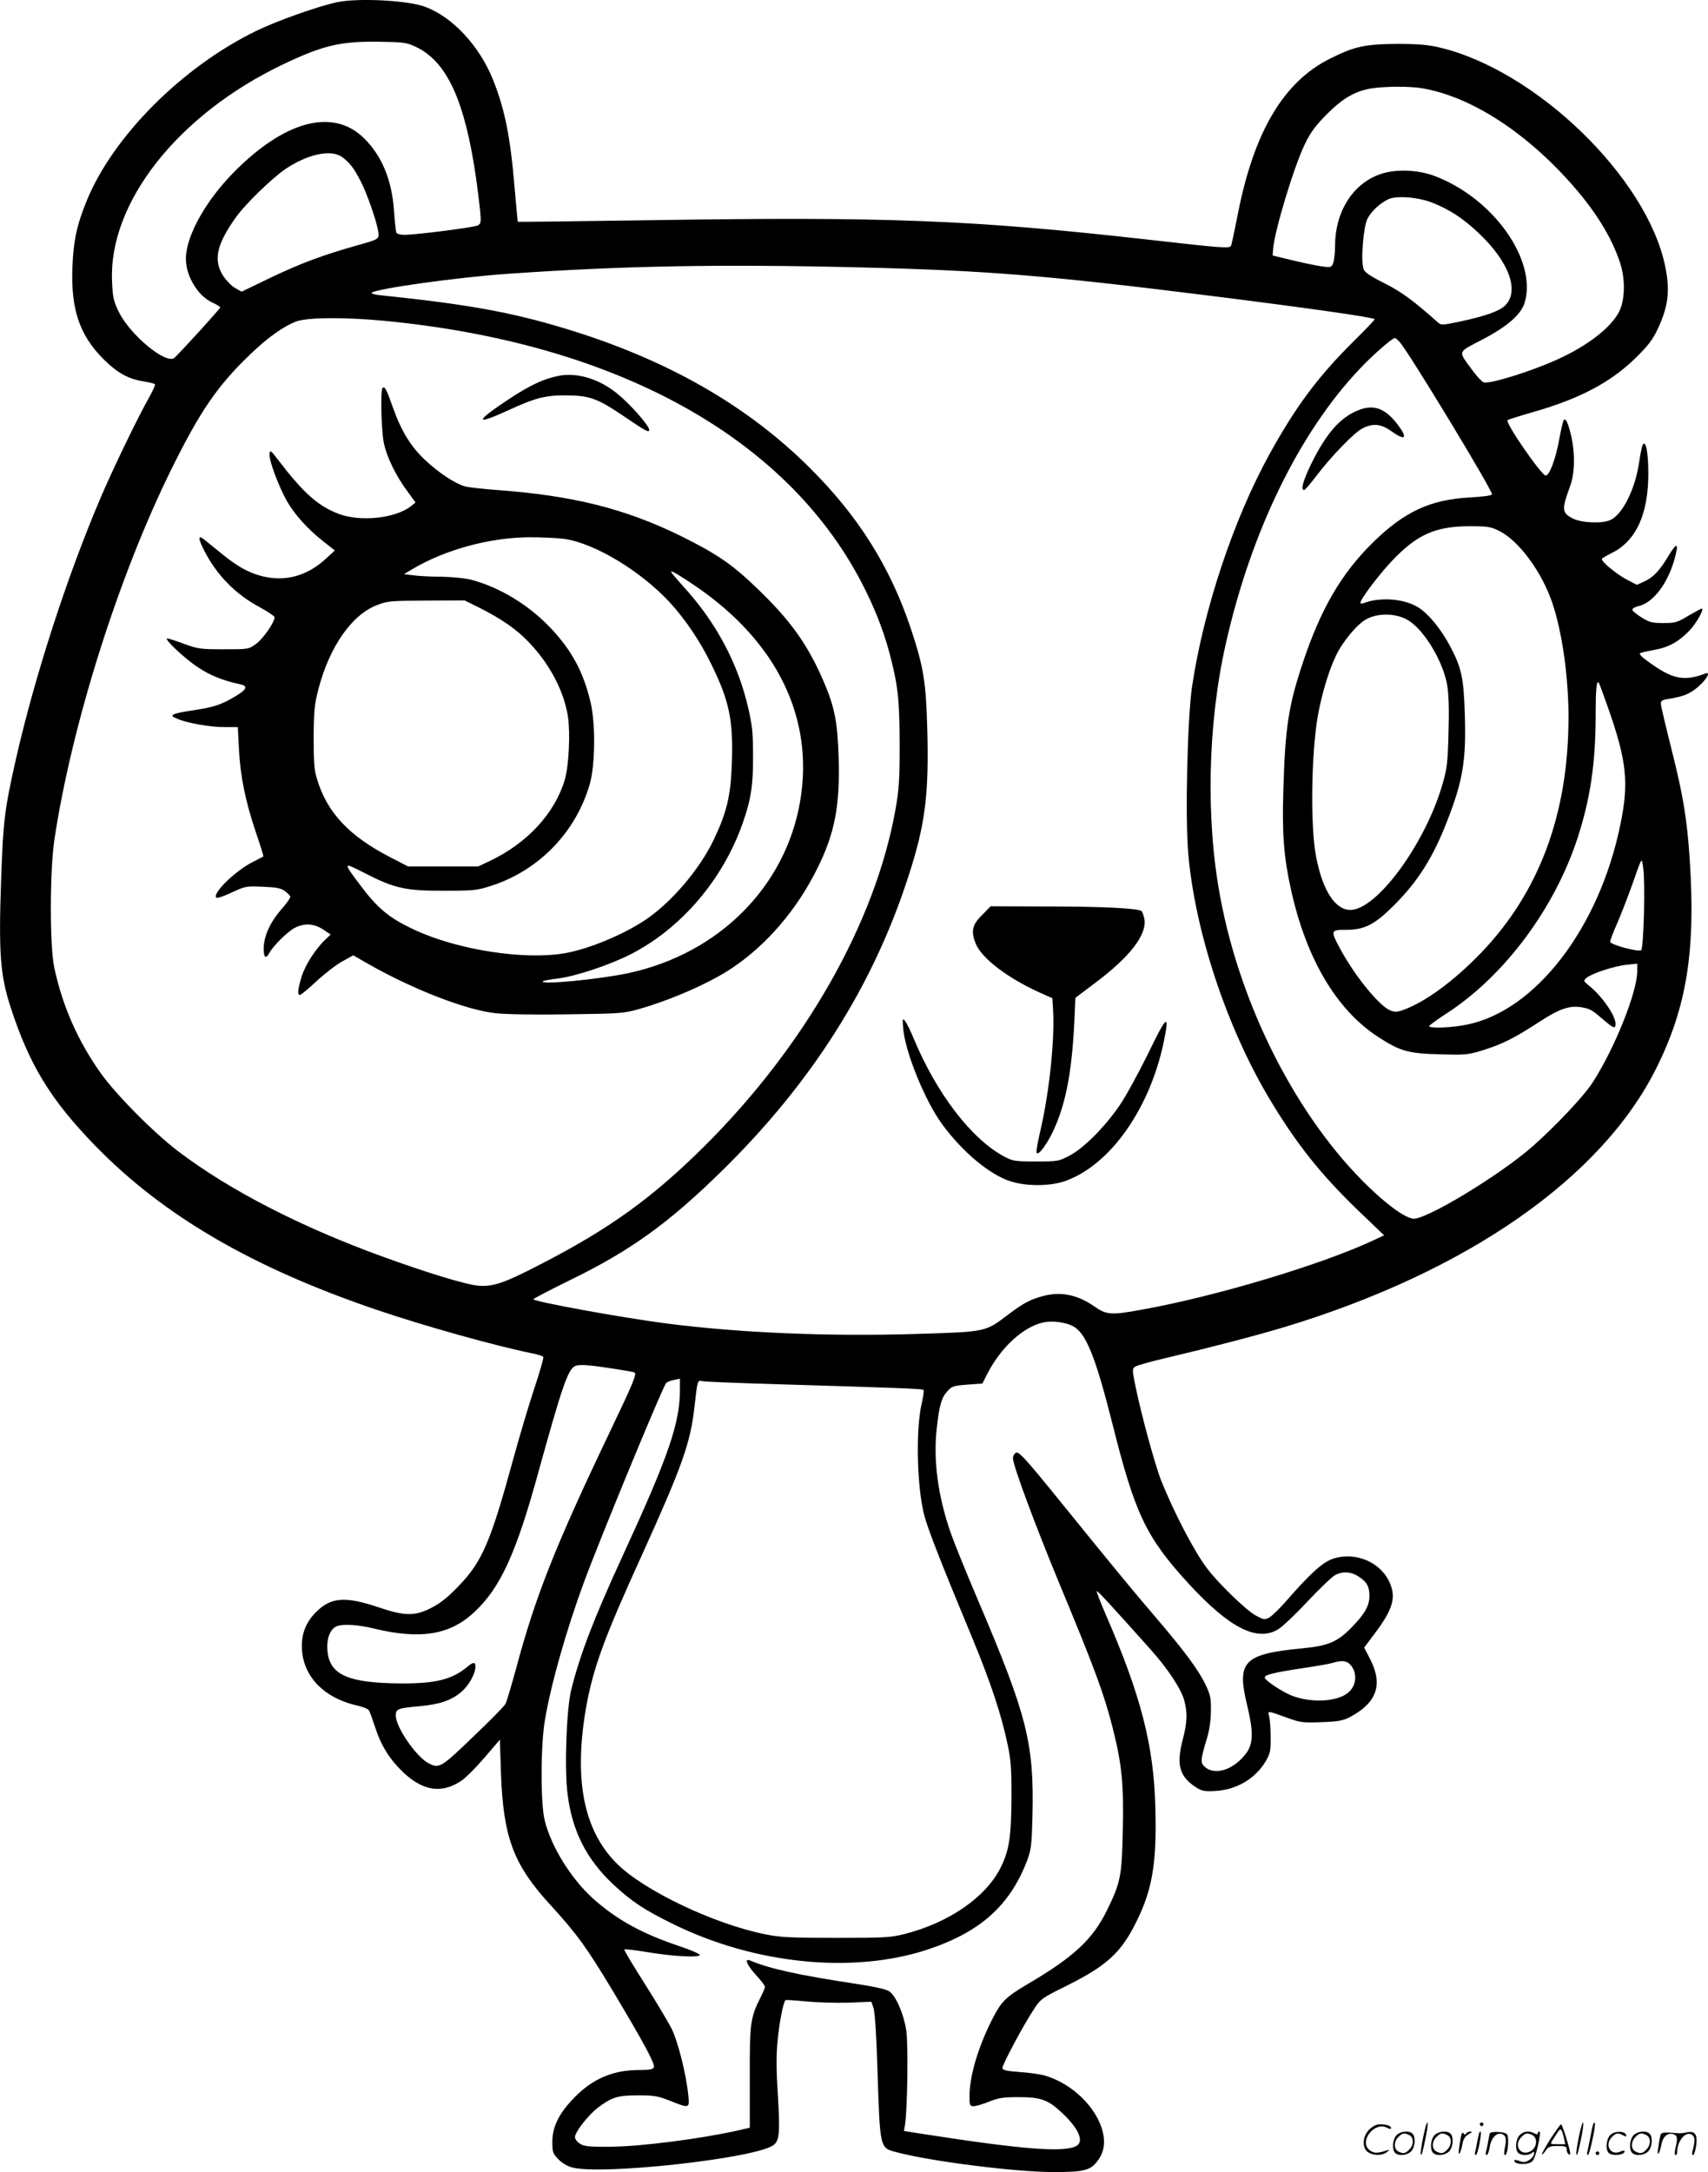 <svg version="1.0" xmlns="http://www.w3.org/2000/svg"
  viewBox="0 0 943.788 1200.164"
 preserveAspectRatio="xMidYMid meet">
<g transform="translate(-0.29,1200.759) scale(0.1,-0.1)"
fill="#000000" stroke="none">
<path d="M1863 11995 c-109 -24 -331 -103 -446 -159 -407 -199 -786 -578 -933
-933 -56 -136 -75 -222 -81 -373 -9 -232 40 -375 171 -506 77 -77 138 -111
224 -124 30 -5 57 -12 61 -15 3 -4 -11 -36 -32 -73 -60 -105 -199 -393 -267
-552 -186 -435 -365 -989 -469 -1446 -63 -279 -71 -344 -82 -669 -14 -402 -5
-526 52 -701 104 -322 223 -515 469 -768 377 -387 868 -673 1558 -907 265 -90
653 -198 854 -239 32 -6 60 -15 63 -20 3 -5 -19 -82 -49 -172 -30 -90 -84
-271 -120 -403 -122 -446 -169 -557 -299 -691 -54 -57 -98 -93 -146 -118 -93
-49 -149 -49 -292 -1 -188 64 -267 58 -350 -25 -59 -59 -84 -128 -77 -214 12
-147 124 -260 299 -301 34 -7 66 -20 70 -27 5 -7 20 -49 34 -92 34 -106 82
-181 160 -255 109 -101 212 -115 320 -41 23 16 80 73 126 127 l84 98 6 -185
c13 -356 69 -506 275 -730 146 -160 198 -232 343 -473 176 -294 234 -404 227
-422 -4 -11 -23 -15 -79 -15 -145 0 -257 -47 -358 -150 -86 -87 -124 -162
-124 -247 0 -57 3 -65 34 -97 20 -21 50 -38 77 -45 168 -42 996 49 1108 122
36 24 40 65 27 281 -9 139 -9 221 -1 301 9 96 31 209 43 221 2 2 53 -1 113 -7
60 -6 166 -9 235 -7 l127 5 12 -36 c7 -22 16 -151 21 -326 15 -458 12 -445
109 -470 189 -50 649 -108 860 -109 182 0 213 9 257 75 94 142 -76 396 -307
460 -25 6 -85 15 -135 18 -69 5 -90 10 -93 21 -3 16 117 240 176 329 35 53 44
60 178 126 226 113 303 184 389 360 86 175 110 322 102 622 -8 346 -79 622
-279 1081 -27 63 -47 116 -45 118 4 4 83 -82 300 -325 90 -101 163 -210 182
-273 20 -70 19 -123 -6 -220 -38 -145 -19 -209 79 -270 28 -17 45 -20 105 -16
116 8 218 69 275 166 24 42 27 57 26 132 0 47 -4 98 -8 114 -8 33 -15 33 103
-9 68 -25 85 -27 185 -23 92 3 119 8 156 27 149 78 186 178 116 317 l-35 68
65 87 c92 124 111 189 78 267 -48 117 -190 178 -315 137 -57 -19 -124 -79
-260 -235 -36 -41 -78 -82 -93 -90 -25 -13 -31 -12 -72 10 -51 26 -208 178
-270 260 -71 93 -182 306 -255 487 -32 81 -107 353 -140 512 -20 99 -21 105
-4 117 10 7 88 29 174 49 250 59 492 122 655 171 1007 306 1748 822 2051 1429
168 337 218 647 185 1150 -15 230 -37 359 -101 613 -32 128 -59 241 -59 252 0
14 9 21 38 25 89 14 125 29 173 72 49 45 66 82 32 68 -103 -39 -166 -31 -265
34 -40 26 -79 55 -86 64 -15 18 -21 15 88 37 67 13 122 45 177 102 36 37 81
114 71 123 -2 2 -34 -16 -73 -38 -64 -39 -75 -42 -141 -42 -61 0 -77 4 -119
30 -27 17 -50 35 -52 42 -3 7 13 17 39 23 78 21 154 122 192 252 28 98 17 105
-33 22 -47 -79 -84 -118 -132 -139 l-41 -19 -54 28 c-61 32 -147 104 -139 116
3 5 26 18 52 31 136 66 205 216 204 444 0 113 -14 184 -31 155 -4 -8 -13 -49
-19 -91 -20 -149 -91 -292 -158 -324 -45 -22 -162 -17 -210 8 -60 32 -62 48
-14 179 26 70 28 179 6 276 -17 72 -30 101 -41 89 -4 -4 -15 -51 -25 -105 -19
-108 -54 -202 -75 -202 -23 0 -225 292 -211 306 3 3 65 23 139 44 259 74 430
164 569 300 69 68 94 100 122 160 59 126 69 212 41 347 -101 490 -716 1085
-1250 1209 -58 14 -118 19 -229 19 -177 -1 -236 -13 -370 -80 -260 -128 -425
-407 -514 -869 -17 -87 -33 -161 -36 -167 -10 -15 -49 -12 -471 36 -964 108
-1432 126 -2733 106 -404 -6 -735 -10 -737 -9 -1 2 -9 89 -18 193 -23 278 -55
435 -121 597 -75 184 -222 342 -373 398 -95 36 -374 50 -489 25z m437 -246
c173 -81 272 -298 334 -729 8 -58 18 -137 22 -177 6 -64 4 -72 -13 -81 -20
-11 -342 -52 -406 -52 -20 0 -39 5 -43 11 -4 6 -10 62 -14 123 -12 171 -68
305 -168 402 -169 164 -432 96 -712 -185 -160 -161 -269 -356 -270 -482 0 -98
67 -209 150 -245 22 -10 40 -21 40 -25 0 -7 -226 -255 -254 -279 -46 -37 -243
126 -306 253 -30 61 -34 80 -38 171 -19 434 364 920 943 1197 222 106 319 129
530 126 138 -2 154 -4 205 -28z m5566 -230 c258 -45 550 -230 800 -505 147
-162 241 -312 289 -459 30 -90 27 -206 -5 -269 -46 -90 -177 -191 -347 -267
-144 -65 -370 -135 -402 -124 -9 3 -38 33 -63 68 -80 109 -84 95 55 168 140
73 215 139 235 205 69 236 -176 579 -500 700 -98 36 -225 39 -310 5 -146 -57
-238 -209 -238 -392 0 -37 -5 -80 -10 -94 -10 -25 -13 -26 -58 -20 -26 3 -99
18 -162 33 l-115 28 3 39 c10 105 113 446 174 574 32 66 57 101 121 166 90 90
157 129 247 144 78 12 216 13 286 0z m-5970 -381 c42 -33 59 -55 98 -128 36
-69 89 -220 99 -282 6 -42 6 -42 -123 -78 -183 -52 -307 -98 -464 -173 l-168
-81 -37 21 c-20 11 -49 42 -66 68 -54 86 -35 172 70 320 52 74 203 220 277
270 127 84 254 109 314 63z m6023 -251 c95 -38 167 -85 252 -165 171 -160 231
-325 147 -404 -33 -31 -111 -58 -252 -88 -97 -20 -99 -20 -120 -2 -131 117
-200 168 -294 215 -76 38 -107 59 -114 77 -17 42 -2 233 21 279 22 42 69 86
116 108 45 21 168 11 244 -20z m-3159 -357 c697 -17 1036 -45 1925 -156 527
-66 903 -119 914 -130 2 -2 -52 -59 -120 -126 -194 -192 -319 -361 -463 -623
-198 -360 -363 -858 -426 -1280 -26 -175 -39 -728 -21 -925 37 -428 211 -954
445 -1348 151 -253 286 -423 498 -627 l139 -133 -53 -25 c-286 -135 -877 -313
-1287 -386 -168 -31 -194 -29 -261 18 -93 65 -186 84 -285 57 -68 -18 -108
-39 -191 -102 -128 -97 -119 -95 -508 -107 -488 -15 -979 6 -1381 58 -254 33
-735 121 -735 134 1 3 94 52 208 108 330 161 539 312 831 598 499 489 839
1026 1034 1632 92 283 113 448 104 803 -7 270 -20 351 -93 570 -113 336 -288
615 -554 880 -350 350 -799 605 -1360 774 -298 90 -540 133 -1013 182 -33 3
-55 10 -50 14 24 23 480 86 755 105 636 44 1177 54 1948 35z m-2634 -295
c1274 -122 2216 -638 2637 -1445 68 -130 118 -256 152 -380 50 -188 58 -259
59 -510 0 -202 -3 -253 -23 -365 -111 -625 -500 -1309 -1060 -1865 -286 -283
-520 -452 -901 -648 -202 -105 -265 -126 -348 -118 -70 7 -285 73 -527 161
-451 164 -842 365 -1126 580 -137 104 -347 316 -431 435 -126 178 -210 370
-255 580 -26 120 -25 532 0 705 95 635 354 1457 647 2050 158 320 255 462 436
635 97 93 181 153 253 181 60 23 265 25 487 4z m5611 -117 c49 -54 516 -824
510 -842 -2 -7 -50 -13 -123 -17 -218 -12 -362 -79 -535 -249 -174 -171 -289
-368 -388 -667 -79 -237 -97 -358 -107 -708 -7 -237 3 -366 43 -545 84 -380
250 -660 478 -810 125 -81 166 -93 343 -98 144 -4 157 -3 240 23 108 34 170
65 307 154 116 76 172 95 242 82 45 -9 51 -12 122 -73 50 -43 61 -46 61 -18 0
46 -75 154 -145 210 -33 27 -34 28 -16 44 27 24 154 66 223 73 l58 6 0 -40 c0
-116 -124 -427 -247 -617 -49 -76 -202 -238 -333 -354 -182 -160 -598 -411
-661 -398 -50 10 -138 74 -247 179 -390 378 -703 989 -816 1596 -81 429 -70
954 29 1396 139 621 405 1169 740 1523 72 77 181 172 196 172 3 0 15 -10 26
-22z m550 -1044 c109 -54 236 -227 294 -399 54 -161 89 -407 89 -629 0 -534
-161 -967 -482 -1302 -152 -158 -311 -274 -434 -318 -33 -11 -46 -11 -70 -1
-61 26 -193 188 -273 335 -58 107 -57 110 32 110 100 0 158 30 262 135 133
132 217 266 294 465 87 222 106 336 98 588 -6 201 -17 256 -78 373 -51 98
-123 186 -180 221 -77 48 -211 58 -301 23 -10 -4 -18 -3 -18 2 0 20 105 159
177 234 137 144 238 188 424 189 104 0 120 -3 166 -26z m-501 -495 c88 -54
192 -228 214 -359 8 -49 11 -135 7 -259 -4 -160 -8 -199 -31 -278 -92 -330
-364 -703 -511 -703 -85 0 -154 107 -190 295 -32 166 -27 567 10 778 22 122
60 249 101 334 37 77 118 174 168 200 67 36 168 32 232 -8z m1100 -475 c106
-300 119 -421 70 -655 -117 -570 -469 -1027 -848 -1103 -80 -17 -208 -22 -208
-8 0 4 48 39 107 77 314 208 586 574 713 962 71 218 100 416 100 684 0 133 5
187 16 176 3 -2 25 -62 50 -133z m201 -1142 c-3 -109 -9 -198 -15 -204 -13
-13 -172 30 -172 46 0 7 17 53 39 102 21 49 55 136 76 194 66 186 58 173 68
110 5 -30 7 -142 4 -248z m-3157 -2281 c73 -37 125 -165 220 -541 125 -499
185 -625 421 -883 224 -243 376 -322 493 -253 23 13 97 83 165 156 68 72 136
137 152 145 39 21 86 19 125 -6 48 -29 64 -57 64 -109 0 -55 -26 -101 -101
-177 -75 -77 -128 -100 -269 -113 -327 -32 -365 -71 -305 -318 34 -142 33
-207 -4 -259 -65 -90 -168 -127 -226 -82 -31 25 -30 40 8 164 13 45 21 99 21
150 1 69 -3 89 -30 145 -39 81 -116 185 -275 371 -121 141 -251 299 -514 624
-215 265 -245 298 -261 284 -8 -6 -14 -19 -14 -28 0 -40 121 -366 259 -699
194 -467 244 -603 291 -787 52 -205 63 -312 57 -573 -5 -251 -12 -286 -88
-441 -79 -160 -182 -256 -437 -406 -122 -72 -145 -95 -195 -192 -79 -155 -127
-316 -127 -429 0 -50 2 -54 23 -54 13 0 51 11 85 25 52 21 78 25 164 25 120 0
161 -14 234 -82 96 -88 130 -163 84 -188 -70 -37 -297 -19 -844 66 l-108 17 6
36 c13 84 18 439 7 516 -13 93 -58 196 -95 220 -16 11 -88 27 -183 41 -315 48
-477 83 -585 129 -34 14 -19 -24 32 -80 28 -30 50 -60 50 -65 0 -6 -11 -32
-24 -58 -57 -112 -61 -144 -60 -444 l0 -277 -65 -15 c-211 -47 -532 -88 -701
-90 -124 -1 -150 2 -173 17 -15 9 -27 26 -27 36 0 28 73 122 127 163 77 58
109 68 222 68 88 0 110 -4 176 -30 108 -43 109 -43 101 31 -11 114 -56 293
-91 365 -19 38 -87 152 -151 253 -64 100 -114 184 -111 187 3 3 61 -4 129 -15
136 -23 280 -31 288 -16 3 5 -49 28 -115 50 -206 69 -347 147 -477 264 -120
109 -229 284 -265 429 -24 94 -23 417 1 556 33 197 119 500 217 765 84 228
435 1080 453 1097 6 6 26 14 44 17 l32 7 0 -59 c0 -186 -62 -367 -311 -908
-167 -363 -240 -554 -290 -753 -26 -106 -38 -435 -20 -575 25 -203 104 -360
251 -498 101 -95 172 -142 335 -222 451 -221 992 -275 1402 -140 293 97 457
244 552 494 22 59 25 85 29 249 9 397 -29 550 -302 1190 -64 150 -132 318
-151 373 -69 199 -96 399 -76 574 14 128 26 169 59 206 25 27 34 30 110 36
l83 6 26 51 c75 148 201 264 313 287 48 10 118 1 160 -20z m-2530 -237 c52 -8
101 -17 107 -19 17 -6 1 -46 -137 -335 -300 -628 -409 -904 -516 -1304 -26
-94 -51 -181 -58 -193 -6 -12 -86 -94 -179 -182 -177 -171 -188 -177 -246
-146 -68 35 -181 199 -181 263 0 37 9 41 130 52 112 10 177 32 232 79 42 36
77 99 78 139 0 28 -11 28 -47 -2 -82 -68 -174 -91 -363 -90 -297 2 -398 48
-408 184 -5 62 14 112 47 130 31 16 119 12 211 -11 258 -62 421 -35 556 93
142 134 228 321 349 761 136 492 167 580 207 597 25 10 74 6 218 -16z m875
-84 c691 -21 824 -26 831 -32 3 -4 -1 -35 -9 -70 -35 -146 -28 -464 13 -623
21 -80 99 -278 270 -689 97 -235 157 -415 191 -579 18 -83 21 -135 21 -282 -1
-223 -12 -299 -58 -393 -81 -166 -286 -308 -534 -371 -76 -19 -111 -21 -378
-21 -254 0 -307 3 -392 20 -282 57 -666 240 -816 388 -185 182 -241 462 -174
857 39 222 98 385 307 844 225 496 271 625 293 823 17 150 17 151 43 144 12
-3 189 -10 392 -16z m3194 -1556 c33 -41 29 -105 -9 -142 -54 -55 -195 -67
-310 -27 -50 17 -152 83 -158 102 -4 16 43 28 208 53 74 11 149 24 165 29 55
17 82 13 104 -15z M5429 6951 c-55 -54 -62 -90 -34 -159 34 -81 179 -191 358
-271 l65 -29 4 -69 c9 -161 -20 -440 -67 -648 -14 -60 -25 -118 -25 -129 0
-37 50 24 91 109 75 160 109 346 121 670 l3 69 110 83 c191 143 285 265 272
351 -4 19 -11 40 -16 45 -16 16 -213 26 -530 26 l-304 1 -48 -49z M4994 6321
c12 -130 121 -397 214 -524 113 -155 266 -282 380 -317 92 -29 221 -27 304 3
248 90 467 402 543 775 31 153 15 141 -87 -70 -53 -108 -124 -238 -159 -289
-82 -119 -197 -235 -275 -276 -60 -32 -65 -33 -186 -33 -115 0 -129 2 -174 26
-182 96 -376 349 -503 655 -17 42 -39 85 -47 95 -14 17 -15 14 -10 -45z M3085
9930 c-82 -17 -157 -53 -272 -129 -187 -124 -189 -146 -5 -62 154 71 209 85
327 84 124 -1 170 -17 310 -112 128 -87 145 -96 145 -78 0 23 -106 143 -178
201 -101 82 -225 118 -327 96z M2117 9864 c-13 -13 -7 -238 7 -305 17 -79 66
-180 130 -266 l45 -62 -25 -20 c-86 -68 -280 -88 -399 -43 -114 43 -194 114
-335 298 -42 55 -45 57 -48 33 -4 -32 49 -175 94 -256 42 -75 113 -155 201
-225 l66 -52 -51 -47 c-94 -86 -203 -121 -318 -102 -86 15 -158 51 -251 127
-41 33 -86 70 -99 80 -37 31 -39 13 -4 -56 69 -137 175 -245 309 -316 44 -24
81 -49 81 -55 0 -28 -64 -120 -102 -147 -41 -30 -42 -30 -179 -30 -128 0 -143
2 -219 30 -45 17 -87 30 -93 30 -22 0 98 -113 172 -161 66 -44 139 -73 234
-93 41 -9 33 -28 -25 -63 -81 -49 -120 -62 -230 -79 -128 -19 -146 -28 -98
-47 57 -25 184 -47 263 -47 l74 0 6 -118 c7 -150 36 -292 93 -461 25 -73 44
-134 42 -136 -2 -1 -28 -15 -58 -30 -96 -48 -225 -174 -202 -197 5 -5 43 8 85
28 75 35 80 36 172 32 75 -3 100 -8 122 -24 15 -11 28 -25 30 -30 2 -6 -21
-39 -52 -74 -61 -71 -95 -147 -95 -215 0 -49 12 -58 31 -23 21 39 102 119 141
139 54 27 105 24 156 -9 l42 -28 -26 -25 c-54 -49 -114 -142 -134 -206 -22
-72 -25 -103 -10 -103 6 0 48 35 94 78 47 43 111 92 143 109 l58 32 80 -46
c249 -142 542 -256 707 -274 54 -6 221 -9 398 -6 293 4 309 5 397 30 181 52
394 146 516 229 189 128 353 320 464 543 98 195 128 348 120 615 -6 198 -22
280 -82 420 -88 205 -183 339 -370 518 -138 133 -221 189 -420 288 -308 151
-595 223 -1015 254 -80 6 -160 15 -177 20 -51 13 -143 73 -216 141 -81 74
-136 162 -183 295 -36 102 -45 119 -57 108z m1004 -834 c168 -24 422 -177 583
-351 84 -91 168 -215 229 -341 100 -203 122 -310 114 -545 -6 -183 -28 -275
-102 -429 -79 -164 -236 -346 -377 -440 -123 -82 -312 -160 -442 -183 -223
-40 -596 18 -833 129 -141 66 -203 117 -305 254 -91 122 -91 121 35 57 162
-83 223 -96 437 -95 164 0 180 2 260 28 263 86 466 297 542 562 30 106 32 329
5 448 -40 170 -103 288 -221 413 -121 128 -282 226 -442 268 -33 8 -105 15
-164 16 -58 0 -127 4 -155 8 l-50 6 45 27 c183 109 430 176 650 177 69 0 155
-4 191 -9z m724 -260 c452 -308 658 -731 579 -1191 -81 -472 -449 -840 -947
-948 -163 -35 -496 -67 -474 -45 3 3 41 10 84 15 100 13 289 76 405 136 277
143 507 413 615 723 46 131 58 209 57 375 0 125 -5 168 -27 262 -56 244 -176
469 -351 662 -23 25 -50 57 -61 70 -18 22 -18 24 -2 18 10 -4 65 -38 122 -77z
m-1192 -121 c124 -63 205 -119 273 -191 115 -120 193 -269 215 -409 14 -91 5
-274 -17 -349 -55 -186 -207 -351 -415 -450 l-64 -30 -193 0 -194 0 -97 50
c-229 118 -351 247 -407 435 -15 49 -18 92 -18 230 1 149 5 182 27 267 61 233
184 409 323 462 61 23 67 24 282 25 l202 1 83 -41z M7509 9741 c-101 -40 -177
-127 -260 -295 -46 -95 -60 -146 -40 -146 5 0 35 35 67 77 79 105 210 241 256
264 57 29 103 25 159 -16 79 -56 93 -40 34 38 -68 89 -132 112 -216 78z M7866
194 c-10 -47 -15 -88 -12 -91 5 -6 9 7 30 110 7 37 10 67 6 67 -4 0 -15 -39
-24 -86z M8180 270 c0 -5 5 -10 10 -10 6 0 10 5 10 10 0 6 -4 10 -10 10 -5 0
-10 -4 -10 -10z M8726 194 c-10 -47 -15 -88 -12 -91 5 -6 9 7 30 110 7 37 10
67 6 67 -4 0 -15 -39 -24 -86z M8806 269 c-3 -8 -10 -41 -16 -74 -6 -33 -14
-68 -16 -77 -3 -10 -1 -18 3 -18 10 0 46 171 38 178 -2 3 -7 -1 -9 -9z M7569
241 c-38 -38 -41 -101 -7 -125 29 -20 79 -20 104 0 18 14 18 15 1 10 -53 -17
-69 -17 -92 -2 -69 45 21 166 94 126 12 -6 21 -7 21 -1 0 12 -25 21 -62 21
-19 0 -39 -10 -59 -29z M8570 189 c-28 -45 -49 -83 -47 -85 2 -3 12 7 21 21
14 21 24 25 66 25 43 0 50 -3 50 -19 0 -11 5 -23 10 -26 6 -3 10 -3 10 1 0 20
-44 164 -51 164 -4 0 -30 -37 -59 -81z m75 4 l7 -33 -42 0 c-42 0 -42 0 -28
23 8 12 21 32 29 44 15 25 22 18 34 -34z M7720 210 c-22 -22 -27 -79 -8 -98
19 -19 66 -14 88 8 22 22 27 79 8 98 -19 19 -66 14 -88 -8z m71 0 c25 -14 25
-54 -1 -80 -23 -23 -33 -24 -61 -10 -25 14 -25 54 1 80 23 23 33 24 61 10z
M7930 210 c-22 -22 -27 -79 -8 -98 19 -19 66 -14 88 8 22 22 27 79 8 98 -19
19 -66 14 -88 -8z m71 0 c25 -14 25 -54 -1 -80 -23 -23 -33 -24 -61 -10 -25
14 -25 54 1 80 23 23 33 24 61 10z M8076 204 c-3 -16 -8 -47 -11 -69 -8 -51
10 -26 19 27 5 27 15 42 34 53 18 10 22 14 10 15 -9 0 -20 -5 -24 -11 -5 -8
-9 -8 -14 1 -5 8 -10 3 -14 -16z M8177 223 c-2 -4 -7 -26 -11 -48 -4 -22 -9
-48 -12 -57 -3 -10 -1 -18 4 -18 4 0 14 28 20 62 11 58 10 81 -1 61z M8235
220 c-1 -3 -5 -23 -9 -45 -4 -22 -9 -48 -12 -57 -3 -10 -1 -18 4 -18 5 0 13
20 17 45 7 53 44 87 74 68 17 -11 19 -28 8 -80 -4 -18 -3 -33 2 -33 16 0 24
99 11 115 -12 14 -87 18 -95 5z M8400 210 c-22 -22 -27 -79 -8 -98 7 -7 24
-12 38 -12 14 0 31 5 38 12 9 9 12 8 12 -5 0 -9 -12 -24 -26 -34 -21 -13 -32
-15 -55 -6 -16 6 -29 8 -29 3 0 -24 81 -27 102 -2 18 19 50 162 37 162 -5 0
-9 -5 -9 -10 0 -7 -6 -7 -19 0 -30 16 -59 12 -81 -10z m71 0 c29 -16 25 -65
-6 -86 -56 -37 -103 28 -55 76 23 23 33 24 61 10z M8901 211 c-23 -23 -28 -80
-9 -99 19 -19 88 -13 88 9 0 5 -11 4 -24 -2 -54 -25 -89 38 -46 81 23 23 33
24 62 9 16 -9 19 -8 16 3 -8 22 -64 22 -87 -1z M9030 210 c-22 -22 -27 -79 -8
-98 19 -19 66 -14 88 8 22 22 27 79 8 98 -19 19 -66 14 -88 -8z m71 0 c25 -14
25 -54 -1 -80 -23 -23 -33 -24 -61 -10 -25 14 -25 54 1 80 23 23 33 24 61 10z
M9176 201 c-3 -14 -8 -44 -11 -66 -8 -51 10 -26 19 27 8 41 35 63 66 53 22 -7
24 -21 11 -77 -5 -22 -5 -38 0 -38 5 0 9 6 9 13 0 68 51 125 85 97 15 -13 15
-35 -1 -92 -3 -10 -1 -18 4 -18 6 0 13 23 17 50 9 63 -5 84 -49 76 -17 -4 -35
-6 -41 -6 -101 8 -104 7 -109 -19z M8820 110 c0 -5 5 -10 10 -10 6 0 10 5 10
10 0 6 -4 10 -10 10 -5 0 -10 -4 -10 -10z"/>
</g>
</svg>
